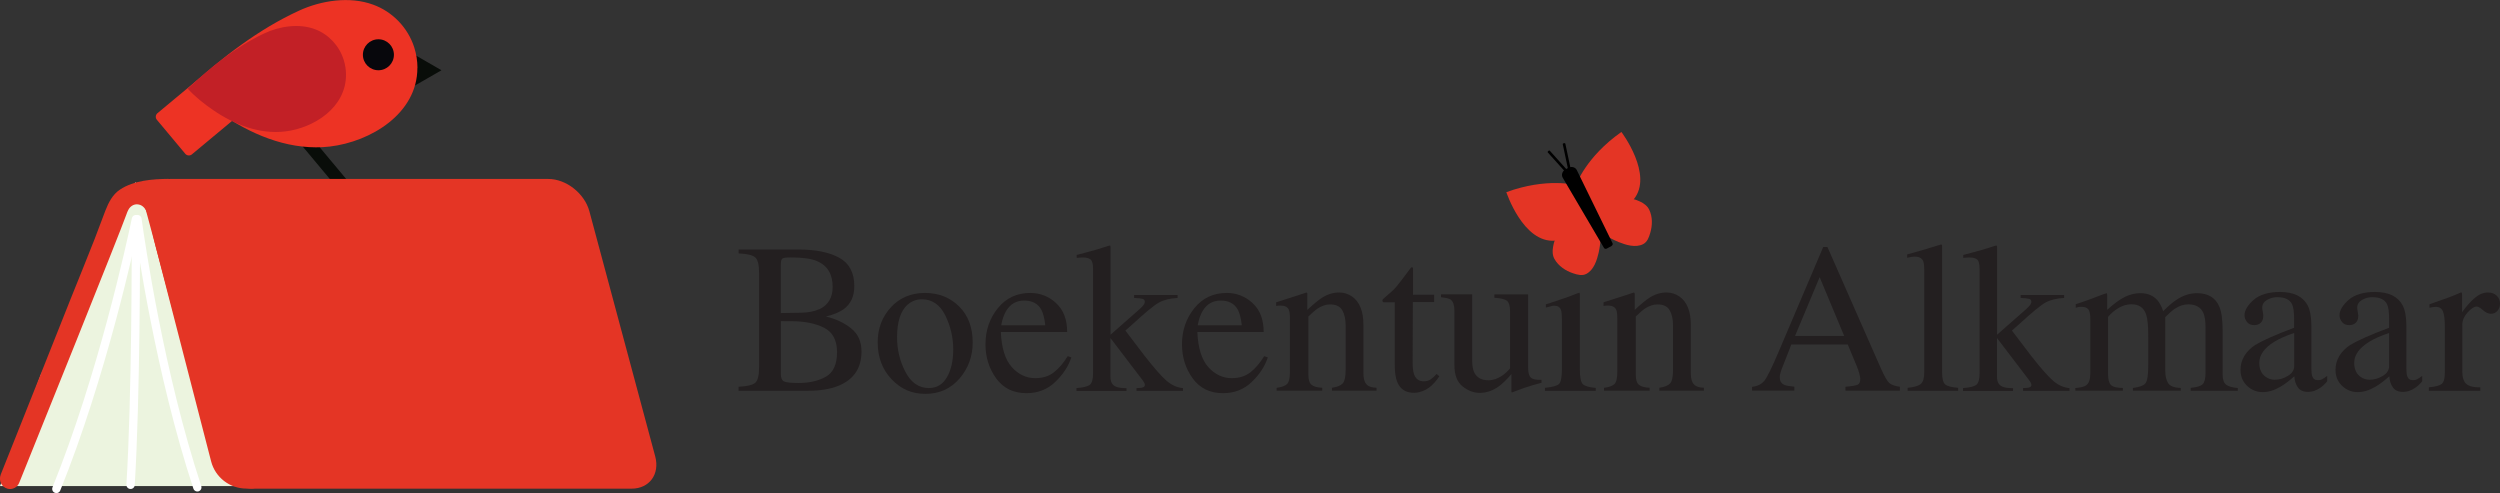 <?xml version="1.0" encoding="UTF-8"?> <svg xmlns="http://www.w3.org/2000/svg" width="218" height="43" viewBox="0 0 218 43" fill="none"><rect x="0" y="0" width="218" height="43" fill="#333333" stroke="none"/><g clip-path="url(#clip0_1_5)"><path d="M26.901 11.675L26.06 12.375L33.442 21.207L34.283 20.507L26.901 11.675Z" fill="#090D09"></path><path d="M10.02 42.387H0L3.564 32.672L11.828 15.875L18.792 32.718L20.997 42.387H10.02Z" fill="#ECF4DF"></path><path d="M55.069 42.611H22.066C20.508 42.611 18.911 41.353 18.488 39.799L12.746 18.417C12.33 16.863 13.254 15.605 14.812 15.605H47.815C49.373 15.605 50.97 16.863 51.393 18.417L57.135 39.799C57.551 41.353 56.627 42.611 55.069 42.611Z" fill="#E43525"></path><path d="M0.653 42.611C0.119 42.473 -0.139 41.887 0.066 41.373L1.729 37.203C3.215 33.475 4.693 29.747 6.178 26.019C6.865 24.299 7.571 22.587 8.244 20.861C8.568 20.024 8.871 19.188 9.195 18.351C9.465 17.66 9.822 16.955 10.462 16.533C11.683 15.723 13.327 15.611 14.693 15.598L22.739 41.505C22.904 42.045 22.495 42.605 21.921 42.605H21.485C20.033 42.605 18.766 41.623 18.409 40.227L18.244 39.588L16.812 34.042C16.231 31.802 15.65 29.556 15.076 27.316C14.574 25.36 14.066 23.41 13.564 21.454C13.38 20.749 13.261 20.024 13.069 19.326C12.911 18.753 12.733 17.864 11.974 17.818C11.644 17.798 11.347 18.002 11.195 18.292C11.129 18.417 11.069 18.556 11.017 18.714C10.535 20.11 3.043 38.718 1.67 42.111C1.512 42.499 1.089 42.723 0.66 42.618L0.653 42.611Z" fill="#E43525"></path><path d="M4.772 42.967C4.587 42.888 4.502 42.677 4.581 42.486C8.561 32.639 11.05 21.19 11.498 19.037C11.538 18.839 11.729 18.714 11.927 18.753C12.125 18.793 12.251 18.99 12.211 19.195C11.756 21.375 9.254 32.876 5.254 42.77C5.175 42.961 4.964 43.046 4.779 42.967H4.772Z" fill="white"></path><path d="M17.32 42.842C17.512 42.776 17.611 42.578 17.551 42.387C14.29 32.514 12.64 21.184 12.343 19.056C12.317 18.859 12.139 18.72 11.941 18.747C11.743 18.773 11.597 18.957 11.63 19.155C11.927 21.309 13.591 32.685 16.865 42.611C16.931 42.802 17.135 42.901 17.327 42.842H17.32Z" fill="white"></path><path d="M11.36 42.638C11.162 42.624 11.01 42.453 11.023 42.256C11.498 34.562 11.492 21.981 11.485 19.702C11.485 19.504 11.644 19.34 11.848 19.34C12.046 19.34 12.211 19.498 12.211 19.702C12.211 21.987 12.224 34.588 11.749 42.302C11.736 42.499 11.564 42.651 11.366 42.638H11.36Z" fill="white"></path><path d="M17.401 6.816L20.402 10.407L16.732 13.462C16.56 13.605 16.3 13.582 16.156 13.41L13.678 10.445C13.535 10.273 13.558 10.014 13.731 9.87L17.401 6.816Z" fill="#ED3324"></path><path d="M35.914 6.126V4.637L37.208 5.382L38.495 6.126L37.208 6.87L35.914 7.608V6.126Z" fill="#090D09"></path><path d="M36.396 5.922C36.396 9.9 32.337 12.357 28.759 12.779C25.531 13.154 22.35 11.942 19.696 10.19C18.568 9.446 17.445 8.589 16.515 7.601C19.393 5 22.541 2.549 26.092 0.922C28.033 0.033 30.495 -0.343 32.541 0.408C34.231 1.021 35.571 2.417 36.119 4.123C36.304 4.703 36.403 5.316 36.403 5.928L36.396 5.922Z" fill="#ED3324"></path><path d="M30.172 6.528C30.172 9.393 27.36 11.165 24.871 11.461C22.634 11.732 20.422 10.862 18.581 9.597C17.795 9.057 17.017 8.445 16.37 7.733C18.37 5.856 20.548 4.091 23.017 2.925C24.363 2.286 26.073 2.016 27.492 2.556C28.66 2.997 29.597 4.005 29.974 5.23C30.106 5.652 30.172 6.086 30.172 6.528Z" fill="#C22026"></path><path d="M32.997 6.126C33.744 6.126 34.35 5.521 34.35 4.776C34.35 4.03 33.744 3.425 32.997 3.425C32.249 3.425 31.644 4.03 31.644 4.776C31.644 5.521 32.249 6.126 32.997 6.126Z" fill="#07070C"></path><path d="M64.409 33.725C65.162 33.686 65.644 33.567 65.861 33.376C66.079 33.185 66.191 32.744 66.191 32.052V23.773C66.191 23.087 66.079 22.646 65.861 22.448C65.644 22.251 65.155 22.132 64.409 22.099V21.757H69.63C71.122 21.757 72.31 21.994 73.181 22.475C74.059 22.956 74.495 23.779 74.495 24.952C74.495 25.834 74.191 26.5 73.578 26.954C73.234 27.211 72.713 27.428 72.02 27.6C72.878 27.804 73.604 28.146 74.211 28.627C74.819 29.108 75.122 29.78 75.122 30.649C75.122 32.105 74.449 33.1 73.102 33.646C72.389 33.93 71.518 34.075 70.482 34.075H64.403V33.732L64.409 33.725ZM71.426 26.974C72.218 26.611 72.607 25.959 72.607 25.017C72.607 23.904 72.152 23.153 71.241 22.765C70.739 22.554 69.974 22.448 68.944 22.448C68.555 22.448 68.317 22.482 68.224 22.547C68.132 22.613 68.086 22.798 68.086 23.094V27.297L69.861 27.27C70.489 27.257 71.003 27.158 71.419 26.967L71.426 26.974ZM72.026 32.843C72.667 32.474 72.99 31.763 72.99 30.715C72.99 29.668 72.614 28.963 71.861 28.581C71.109 28.199 70.152 28.008 68.984 28.008H68.442C68.37 28.008 68.251 28.008 68.092 28.001V32.639C68.092 32.961 68.185 33.166 68.363 33.258C68.548 33.35 68.964 33.396 69.63 33.396C70.581 33.396 71.379 33.212 72.026 32.843Z" fill="#231F20"></path><path d="M77.683 26.796C78.449 25.966 79.439 25.544 80.647 25.544C81.855 25.544 82.845 25.94 83.637 26.724C84.429 27.507 84.819 28.561 84.819 29.866C84.819 31.071 84.436 32.118 83.67 33.008C82.904 33.897 81.914 34.345 80.7 34.345C79.485 34.345 78.548 33.916 77.743 33.067C76.937 32.217 76.535 31.143 76.535 29.852C76.535 28.647 76.918 27.626 77.69 26.796H77.683ZM79.135 26.565C78.528 27.119 78.224 28.067 78.224 29.418C78.224 30.498 78.469 31.499 78.957 32.434C79.446 33.37 80.125 33.837 80.997 33.837C81.677 33.837 82.205 33.528 82.568 32.902C82.937 32.276 83.122 31.46 83.122 30.452C83.122 29.444 82.885 28.416 82.422 27.488C81.954 26.559 81.274 26.098 80.389 26.098C79.908 26.098 79.492 26.256 79.142 26.572L79.135 26.565Z" fill="#231F20"></path><path d="M92.092 26.434C92.739 27.026 93.056 27.863 93.056 28.95H87.274C87.333 30.353 87.657 31.374 88.231 32.013C88.805 32.652 89.492 32.975 90.277 32.975C90.918 32.975 91.452 32.81 91.888 32.474C92.323 32.138 92.726 31.67 93.102 31.058L93.419 31.163C93.168 31.934 92.706 32.645 92.02 33.304C91.333 33.963 90.502 34.285 89.512 34.285C88.37 34.285 87.492 33.857 86.865 32.994C86.244 32.131 85.934 31.143 85.934 30.024C85.934 28.805 86.297 27.758 87.016 26.868C87.736 25.979 88.68 25.544 89.842 25.544C90.7 25.544 91.446 25.841 92.092 26.427V26.434ZM87.729 27.125C87.538 27.455 87.393 27.863 87.307 28.364H91.148C91.082 27.758 90.964 27.31 90.805 27.007C90.508 26.473 90.013 26.21 89.314 26.21C88.614 26.21 88.092 26.513 87.729 27.125Z" fill="#231F20"></path><path d="M93.881 33.837C94.462 33.798 94.852 33.699 95.036 33.548C95.221 33.396 95.314 33.067 95.314 32.566V23.443C95.314 23.015 95.241 22.738 95.096 22.626C94.951 22.514 94.739 22.455 94.469 22.455C94.356 22.455 94.251 22.455 94.172 22.462C94.086 22.468 93.993 22.475 93.888 22.488V22.231L94.706 22.014C95.333 21.849 95.861 21.698 96.297 21.553C96.561 21.46 96.719 21.414 96.759 21.414C96.799 21.414 96.819 21.421 96.825 21.441C96.832 21.454 96.838 21.493 96.838 21.546V29.187L99.36 26.967C99.545 26.802 99.663 26.671 99.729 26.579C99.795 26.48 99.828 26.394 99.828 26.322C99.828 26.183 99.762 26.091 99.624 26.058C99.485 26.025 99.241 25.992 98.891 25.979V25.722H102.686V25.979C102.007 26.019 101.465 26.157 101.05 26.388C100.634 26.618 99.848 27.27 98.68 28.344L98.132 28.825L99.802 31.018C100.667 32.125 101.32 32.863 101.756 33.231C102.198 33.6 102.66 33.798 103.155 33.844V34.081H99.102V33.844L99.419 33.824C99.525 33.824 99.617 33.798 99.703 33.758C99.789 33.719 99.828 33.66 99.828 33.574C99.828 33.508 99.815 33.442 99.782 33.383C99.749 33.324 99.71 33.258 99.657 33.185L96.832 29.477V32.869C96.832 33.291 96.984 33.574 97.294 33.712C97.478 33.798 97.789 33.844 98.231 33.851V34.088H93.868V33.851L93.881 33.837Z" fill="#231F20"></path><path d="M109.228 26.434C109.875 27.026 110.191 27.863 110.191 28.95H104.409C104.469 30.353 104.792 31.374 105.366 32.013C105.941 32.652 106.627 32.975 107.413 32.975C108.053 32.975 108.587 32.81 109.023 32.474C109.459 32.138 109.861 31.67 110.238 31.058L110.554 31.163C110.304 31.934 109.842 32.645 109.155 33.304C108.469 33.963 107.637 34.285 106.647 34.285C105.505 34.285 104.627 33.857 104 32.994C103.38 32.131 103.069 31.143 103.069 30.024C103.069 28.805 103.432 27.758 104.152 26.868C104.871 25.979 105.815 25.544 106.977 25.544C107.835 25.544 108.581 25.841 109.228 26.427V26.434ZM104.865 27.125C104.673 27.455 104.528 27.863 104.442 28.364H108.284C108.218 27.758 108.099 27.31 107.941 27.007C107.644 26.473 107.149 26.21 106.449 26.21C105.749 26.21 105.228 26.513 104.865 27.125Z" fill="#231F20"></path><path d="M111.32 33.818C111.749 33.765 112.053 33.653 112.224 33.495C112.396 33.337 112.482 32.975 112.482 32.415V27.797C112.482 27.415 112.449 27.139 112.376 26.987C112.257 26.756 112.026 26.645 111.663 26.645C111.611 26.645 111.551 26.645 111.492 26.651C111.432 26.658 111.366 26.664 111.281 26.677V26.361C111.531 26.289 112.119 26.098 113.05 25.795L113.908 25.512C113.947 25.512 113.974 25.525 113.987 25.558C114 25.59 114 25.63 114 25.683V27.02C114.554 26.5 114.997 26.144 115.307 25.946C115.782 25.65 116.271 25.505 116.779 25.505C117.188 25.505 117.564 25.623 117.908 25.861C118.561 26.322 118.891 27.145 118.891 28.324V32.566C118.891 33.001 118.977 33.317 119.155 33.508C119.327 33.706 119.624 33.804 120.033 33.811V34.068H116.145V33.811C116.587 33.752 116.898 33.627 117.076 33.442C117.254 33.258 117.34 32.856 117.34 32.237V28.357C117.34 27.837 117.241 27.402 117.05 27.059C116.858 26.717 116.502 26.546 115.98 26.546C115.624 26.546 115.261 26.664 114.891 26.908C114.686 27.046 114.422 27.277 114.092 27.6V32.691C114.092 33.126 114.191 33.422 114.383 33.567C114.574 33.712 114.884 33.798 115.3 33.811V34.068H111.32V33.811V33.818Z" fill="#231F20"></path><path d="M125.056 25.689V26.341H123.201L123.182 31.578C123.182 32.039 123.221 32.388 123.3 32.626C123.446 33.04 123.729 33.251 124.158 33.251C124.376 33.251 124.568 33.199 124.726 33.1C124.885 32.994 125.069 32.836 125.274 32.612L125.512 32.81L125.314 33.087C124.997 33.508 124.66 33.811 124.31 33.989C123.96 34.167 123.617 34.252 123.294 34.252C122.574 34.252 122.092 33.936 121.835 33.297C121.696 32.955 121.624 32.474 121.624 31.861V26.355H120.634C120.634 26.355 120.581 26.322 120.568 26.302C120.554 26.282 120.548 26.262 120.548 26.23C120.548 26.17 120.561 26.124 120.587 26.091C120.614 26.058 120.7 25.979 120.845 25.861C121.267 25.518 121.564 25.235 121.749 25.017C121.934 24.8 122.37 24.234 123.056 23.311C123.135 23.311 123.182 23.318 123.195 23.331C123.208 23.344 123.215 23.39 123.215 23.47V25.703H125.056V25.689Z" fill="#231F20"></path><path d="M128.376 25.656V31.473C128.376 31.888 128.436 32.217 128.548 32.467C128.772 32.928 129.188 33.159 129.789 33.159C130.205 33.159 130.607 33.021 130.997 32.751C131.221 32.599 131.452 32.388 131.677 32.125V27.145C131.677 26.677 131.584 26.374 131.406 26.23C131.221 26.085 130.858 25.999 130.31 25.966V25.67H133.254V32.066C133.254 32.48 133.327 32.764 133.479 32.915C133.63 33.073 133.941 33.139 134.422 33.12V33.376C134.086 33.469 133.842 33.535 133.683 33.581C133.525 33.627 133.261 33.706 132.891 33.831C132.733 33.884 132.389 34.015 131.855 34.219C131.822 34.219 131.809 34.206 131.802 34.18C131.802 34.154 131.795 34.121 131.795 34.081V32.619C131.38 33.106 131.003 33.475 130.667 33.712C130.152 34.075 129.604 34.259 129.03 34.259C128.502 34.259 128.007 34.068 127.538 33.693C127.063 33.324 126.825 32.698 126.825 31.828V27.105C126.825 26.625 126.719 26.302 126.515 26.137C126.383 26.032 126.099 25.966 125.657 25.92V25.663H128.383L128.376 25.656Z" fill="#231F20"></path><path d="M134.713 33.818C135.36 33.758 135.769 33.646 135.941 33.488C136.112 33.33 136.198 32.895 136.198 32.184V27.85C136.198 27.455 136.172 27.185 136.119 27.033C136.026 26.783 135.835 26.658 135.545 26.658C135.479 26.658 135.413 26.658 135.347 26.677C135.281 26.691 135.102 26.737 134.799 26.822V26.539L135.188 26.414C136.251 26.071 136.99 25.808 137.413 25.63C137.584 25.558 137.69 25.525 137.743 25.525C137.756 25.564 137.762 25.61 137.762 25.663V32.191C137.762 32.882 137.848 33.317 138.013 33.488C138.178 33.66 138.561 33.778 139.149 33.824V34.081H134.719V33.824L134.713 33.818ZM136.165 21.665C136.35 21.48 136.574 21.381 136.838 21.381C137.102 21.381 137.32 21.474 137.505 21.658C137.69 21.843 137.782 22.067 137.782 22.33C137.782 22.593 137.69 22.811 137.505 22.995C137.32 23.18 137.096 23.272 136.838 23.272C136.581 23.272 136.35 23.18 136.165 22.995C135.98 22.811 135.894 22.587 135.894 22.33C135.894 22.073 135.987 21.849 136.165 21.658V21.665Z" fill="#231F20"></path><path d="M139.868 33.818C140.297 33.765 140.601 33.653 140.772 33.495C140.944 33.337 141.03 32.975 141.03 32.415V27.797C141.03 27.415 140.997 27.139 140.924 26.987C140.805 26.756 140.574 26.645 140.211 26.645C140.158 26.645 140.099 26.645 140.04 26.651C139.98 26.658 139.914 26.664 139.828 26.677V26.361C140.079 26.289 140.667 26.098 141.597 25.795L142.455 25.512C142.495 25.512 142.521 25.525 142.535 25.558C142.548 25.59 142.548 25.63 142.548 25.683V27.02C143.102 26.5 143.545 26.144 143.855 25.946C144.33 25.65 144.819 25.505 145.327 25.505C145.736 25.505 146.112 25.623 146.455 25.861C147.109 26.322 147.439 27.145 147.439 28.324V32.566C147.439 33.001 147.525 33.317 147.703 33.508C147.875 33.706 148.172 33.804 148.581 33.811V34.068H144.693V33.811C145.135 33.752 145.446 33.627 145.624 33.442C145.802 33.258 145.888 32.856 145.888 32.237V28.357C145.888 27.837 145.789 27.402 145.597 27.059C145.406 26.717 145.05 26.546 144.528 26.546C144.172 26.546 143.809 26.664 143.439 26.908C143.234 27.046 142.97 27.277 142.64 27.6V32.691C142.64 33.126 142.739 33.422 142.931 33.567C143.122 33.712 143.432 33.798 143.848 33.811V34.068H139.868V33.811V33.818Z" fill="#231F20"></path><path d="M152.779 34.075V33.732C153.261 33.679 153.617 33.495 153.861 33.192C154.099 32.889 154.515 32.046 155.096 30.676L158.984 21.54H159.353L164 32.092C164.31 32.79 164.554 33.225 164.739 33.39C164.924 33.554 165.234 33.666 165.67 33.725V34.068H160.924V33.725C161.472 33.679 161.822 33.62 161.98 33.548C162.139 33.482 162.218 33.31 162.218 33.034C162.218 32.942 162.185 32.783 162.125 32.553C162.066 32.322 161.98 32.085 161.868 31.828L161.122 30.037H156.205C155.723 31.255 155.432 32 155.333 32.263C155.241 32.533 155.195 32.744 155.195 32.902C155.195 33.212 155.32 33.429 155.578 33.554C155.736 33.627 156.033 33.679 156.469 33.719V34.061H152.772L152.779 34.075ZM160.812 29.292L158.673 24.168L156.528 29.292H160.812Z" fill="#231F20"></path><path d="M166.35 33.818C166.918 33.765 167.3 33.646 167.498 33.475C167.696 33.304 167.795 32.968 167.795 32.461V23.581C167.795 23.18 167.762 22.903 167.696 22.758C167.578 22.501 167.327 22.376 166.957 22.376C166.871 22.376 166.779 22.389 166.68 22.402C166.581 22.416 166.455 22.448 166.304 22.482V22.185C167.122 21.968 168.112 21.678 169.261 21.316C169.3 21.316 169.327 21.335 169.34 21.368C169.353 21.401 169.353 21.48 169.353 21.605V32.5C169.353 33.027 169.446 33.37 169.624 33.521C169.809 33.679 170.185 33.772 170.752 33.818V34.075H166.343V33.818H166.35Z" fill="#231F20"></path><path d="M171.188 33.837C171.769 33.798 172.158 33.699 172.343 33.548C172.528 33.396 172.62 33.067 172.62 32.566V23.443C172.62 23.015 172.548 22.738 172.403 22.626C172.257 22.514 172.046 22.455 171.776 22.455C171.663 22.455 171.558 22.455 171.479 22.462C171.393 22.468 171.3 22.475 171.195 22.488V22.231L172.013 22.014C172.64 21.849 173.168 21.698 173.604 21.553C173.868 21.46 174.026 21.414 174.066 21.414C174.106 21.414 174.125 21.421 174.132 21.441C174.139 21.454 174.145 21.493 174.145 21.546V29.187L176.667 26.967C176.851 26.802 176.97 26.671 177.036 26.579C177.102 26.48 177.135 26.394 177.135 26.322C177.135 26.183 177.069 26.091 176.931 26.058C176.792 26.025 176.548 25.992 176.198 25.979V25.722H179.993V25.979C179.314 26.019 178.772 26.157 178.356 26.388C177.941 26.618 177.155 27.27 175.987 28.344L175.439 28.825L177.109 31.018C177.974 32.125 178.627 32.863 179.063 33.231C179.505 33.6 179.967 33.798 180.462 33.844V34.081H176.409V33.844L176.726 33.824C176.832 33.824 176.924 33.798 177.01 33.758C177.096 33.719 177.135 33.66 177.135 33.574C177.135 33.508 177.122 33.442 177.089 33.383C177.056 33.324 177.017 33.258 176.964 33.185L174.139 29.477V32.869C174.139 33.291 174.29 33.574 174.601 33.712C174.785 33.798 175.096 33.844 175.538 33.851V34.088H171.175V33.851L171.188 33.837Z" fill="#231F20"></path><path d="M180.964 33.837C181.439 33.798 181.756 33.719 181.914 33.6C182.158 33.422 182.277 33.073 182.277 32.546V27.85C182.277 27.402 182.218 27.105 182.099 26.967C181.98 26.829 181.782 26.756 181.512 26.756C181.386 26.756 181.287 26.756 181.228 26.776C181.162 26.789 181.089 26.809 181.003 26.842V26.526L181.657 26.308C181.894 26.23 182.284 26.091 182.825 25.88C183.366 25.67 183.65 25.571 183.683 25.571C183.716 25.571 183.729 25.584 183.736 25.617C183.743 25.65 183.749 25.703 183.749 25.788V27.013C184.35 26.467 184.871 26.091 185.307 25.88C185.743 25.67 186.191 25.564 186.653 25.564C187.281 25.564 187.776 25.775 188.145 26.203C188.337 26.434 188.502 26.743 188.627 27.139C189.076 26.684 189.465 26.348 189.802 26.131C190.376 25.755 190.97 25.564 191.571 25.564C192.548 25.564 193.201 25.959 193.531 26.756C193.723 27.204 193.815 27.916 193.815 28.884V32.658C193.815 33.087 193.914 33.383 194.106 33.535C194.297 33.686 194.64 33.791 195.135 33.837V34.075H191.03V33.818C191.558 33.772 191.908 33.666 192.073 33.502C192.238 33.337 192.323 33.008 192.323 32.5V28.581C192.323 27.995 192.257 27.56 192.132 27.283C191.908 26.789 191.465 26.539 190.812 26.539C190.416 26.539 190.026 26.671 189.637 26.928C189.413 27.079 189.135 27.323 188.812 27.652V32.303C188.812 32.79 188.898 33.166 189.069 33.422C189.241 33.679 189.604 33.811 190.165 33.831V34.068H185.987V33.831C186.561 33.758 186.931 33.62 187.089 33.416C187.248 33.212 187.327 32.698 187.327 31.888V29.345C187.327 28.416 187.267 27.771 187.142 27.422C186.944 26.829 186.515 26.532 185.868 26.532C185.498 26.532 185.135 26.631 184.772 26.835C184.416 27.04 184.099 27.303 183.822 27.633V32.606C183.822 33.067 183.901 33.383 184.066 33.561C184.231 33.739 184.581 33.824 185.116 33.831V34.068H180.97V33.831L180.964 33.837Z" fill="#231F20"></path><path d="M196.706 30.063C197.267 29.701 198.376 29.207 200.046 28.581V27.81C200.046 27.191 199.987 26.763 199.861 26.519C199.657 26.111 199.228 25.913 198.574 25.913C198.264 25.913 197.967 25.992 197.69 26.15C197.413 26.315 197.267 26.539 197.267 26.822C197.267 26.895 197.281 27.02 197.314 27.191C197.347 27.362 197.36 27.474 197.36 27.52C197.36 27.863 197.248 28.094 197.023 28.232C196.898 28.311 196.746 28.351 196.568 28.351C196.29 28.351 196.086 28.265 195.941 28.08C195.795 27.903 195.723 27.705 195.723 27.488C195.723 27.066 195.987 26.618 196.508 26.157C197.03 25.696 197.802 25.459 198.818 25.459C200 25.459 200.792 25.841 201.215 26.605C201.439 27.02 201.551 27.633 201.551 28.43V32.072C201.551 32.421 201.578 32.665 201.624 32.797C201.703 33.034 201.868 33.152 202.112 33.152C202.251 33.152 202.37 33.133 202.455 33.087C202.548 33.047 202.706 32.942 202.931 32.777V33.251C202.739 33.488 202.528 33.679 202.304 33.831C201.967 34.061 201.617 34.173 201.267 34.173C200.851 34.173 200.554 34.042 200.37 33.772C200.185 33.502 200.086 33.185 200.066 32.816C199.604 33.218 199.208 33.515 198.884 33.706C198.33 34.035 197.809 34.193 197.307 34.193C196.785 34.193 196.33 34.009 195.947 33.647C195.564 33.278 195.373 32.816 195.373 32.25C195.373 31.374 195.815 30.636 196.693 30.05L196.706 30.063ZM200.053 29.035C199.353 29.266 198.779 29.523 198.323 29.8C197.452 30.34 197.01 30.952 197.01 31.637C197.01 32.191 197.195 32.593 197.558 32.856C197.795 33.027 198.059 33.113 198.35 33.113C198.752 33.113 199.135 33.001 199.505 32.777C199.875 32.553 200.053 32.27 200.053 31.921V29.042V29.035Z" fill="#231F20"></path><path d="M204.99 30.063C205.551 29.701 206.66 29.207 208.33 28.581V27.81C208.33 27.191 208.271 26.763 208.145 26.519C207.941 26.111 207.512 25.913 206.858 25.913C206.548 25.913 206.251 25.992 205.974 26.15C205.696 26.315 205.551 26.539 205.551 26.822C205.551 26.895 205.564 27.02 205.597 27.191C205.63 27.362 205.644 27.474 205.644 27.52C205.644 27.863 205.531 28.094 205.307 28.232C205.182 28.311 205.03 28.351 204.852 28.351C204.574 28.351 204.37 28.265 204.224 28.08C204.079 27.903 204.007 27.705 204.007 27.488C204.007 27.066 204.271 26.618 204.792 26.157C205.314 25.696 206.086 25.459 207.102 25.459C208.284 25.459 209.076 25.841 209.498 26.605C209.723 27.02 209.835 27.633 209.835 28.43V32.072C209.835 32.421 209.861 32.665 209.908 32.797C209.987 33.034 210.152 33.152 210.396 33.152C210.535 33.152 210.653 33.133 210.739 33.087C210.832 33.047 210.99 32.942 211.215 32.777V33.251C211.023 33.488 210.812 33.679 210.587 33.831C210.251 34.061 209.901 34.173 209.551 34.173C209.135 34.173 208.838 34.042 208.653 33.772C208.469 33.502 208.37 33.185 208.35 32.816C207.888 33.218 207.492 33.515 207.168 33.706C206.614 34.035 206.092 34.193 205.591 34.193C205.069 34.193 204.614 34.009 204.231 33.647C203.848 33.278 203.657 32.816 203.657 32.25C203.657 31.374 204.099 30.636 204.977 30.05L204.99 30.063ZM208.33 29.035C207.63 29.266 207.056 29.523 206.601 29.8C205.729 30.34 205.287 30.952 205.287 31.637C205.287 32.191 205.472 32.593 205.835 32.856C206.073 33.027 206.337 33.113 206.627 33.113C207.03 33.113 207.413 33.001 207.782 32.777C208.152 32.553 208.33 32.27 208.33 31.921V29.042V29.035Z" fill="#231F20"></path><path d="M211.809 33.772C212.37 33.719 212.739 33.627 212.917 33.475C213.102 33.324 213.188 33.008 213.188 32.527V28.43C213.188 27.83 213.129 27.402 213.023 27.145C212.911 26.888 212.706 26.756 212.409 26.756C212.35 26.756 212.264 26.763 212.165 26.776C212.066 26.789 211.96 26.809 211.848 26.835V26.532C212.191 26.414 212.548 26.289 212.911 26.157C213.274 26.025 213.525 25.94 213.663 25.887C213.967 25.768 214.277 25.643 214.601 25.498C214.64 25.498 214.667 25.512 214.68 25.544C214.686 25.577 214.693 25.637 214.693 25.735V27.224C215.083 26.684 215.459 26.262 215.822 25.959C216.185 25.656 216.561 25.505 216.95 25.505C217.261 25.505 217.512 25.597 217.71 25.782C217.908 25.966 218 26.197 218 26.48C218 26.73 217.927 26.934 217.776 27.105C217.624 27.277 217.439 27.362 217.215 27.362C216.99 27.362 216.752 27.257 216.515 27.046C216.277 26.835 216.099 26.73 215.96 26.73C215.749 26.73 215.485 26.901 215.175 27.244C214.865 27.586 214.713 27.942 214.713 28.304V32.401C214.713 32.922 214.832 33.284 215.076 33.488C215.32 33.693 215.723 33.785 216.284 33.778V34.075H211.795V33.778L211.809 33.772Z" fill="#231F20"></path><path d="M139.215 19.636L138.561 18.384L137.439 16.237C137.439 16.237 137.406 16.171 137.386 16.138C137.386 16.138 134.904 15.46 131.353 16.757C131.353 16.757 132.818 21.21 135.591 20.986C135.525 20.986 135.432 21.493 135.426 21.54C135.36 21.889 135.373 22.271 135.551 22.587C135.894 23.2 136.521 23.614 137.175 23.832C137.551 23.957 137.967 24.076 138.337 23.878C138.99 23.529 139.254 22.686 139.406 22.02C139.459 21.777 139.498 21.526 139.531 21.276C139.564 21.013 139.591 20.749 139.617 20.486C139.63 20.354 139.518 20.202 139.459 20.084C139.38 19.932 139.3 19.781 139.221 19.636H139.215Z" fill="#E43525"></path><path d="M143.802 18.272C143.644 17.943 143.333 17.726 143.01 17.574C142.964 17.554 142.502 17.344 142.455 17.39C144.218 15.249 141.386 11.508 141.386 11.508C138.29 13.681 137.439 16.105 137.439 16.105C137.459 16.138 137.472 16.171 137.492 16.204C137.868 16.922 138.244 17.633 138.62 18.351C138.838 18.766 139.063 19.188 139.281 19.603C139.36 19.754 139.439 19.899 139.518 20.051C139.578 20.169 139.637 20.341 139.756 20.407C139.987 20.532 140.218 20.663 140.455 20.782C140.68 20.901 140.904 21.006 141.142 21.105C141.776 21.362 142.62 21.625 143.281 21.289C143.65 21.098 143.789 20.69 143.901 20.308C144.099 19.649 144.112 18.898 143.802 18.266V18.272Z" fill="#E43525"></path><path d="M140.541 21.447L140.106 21.678C140.02 21.724 139.914 21.698 139.868 21.619L136.271 15.499C136.125 15.249 136.231 14.92 136.502 14.775L136.772 14.63C137.043 14.485 137.373 14.577 137.498 14.834L140.614 21.21C140.653 21.289 140.614 21.395 140.528 21.441L140.541 21.447Z" fill="black"></path><path d="M135.049 13.138L134.975 13.204C134.948 13.228 134.946 13.27 134.97 13.297L136.898 15.439C136.922 15.466 136.964 15.468 136.991 15.444L137.064 15.378C137.092 15.354 137.094 15.312 137.069 15.285L135.142 13.143C135.118 13.116 135.076 13.114 135.049 13.138Z" fill="black"></path><path d="M136.42 12.48L136.324 12.501C136.288 12.508 136.265 12.543 136.273 12.579L136.868 15.395C136.876 15.431 136.911 15.453 136.947 15.446L137.043 15.425C137.079 15.418 137.102 15.383 137.094 15.347L136.499 12.531C136.491 12.495 136.456 12.473 136.42 12.48Z" fill="black"></path></g><defs><clipPath id="clip0_1_5"><rect width="218" height="43" fill="white"></rect></clipPath></defs></svg> 
